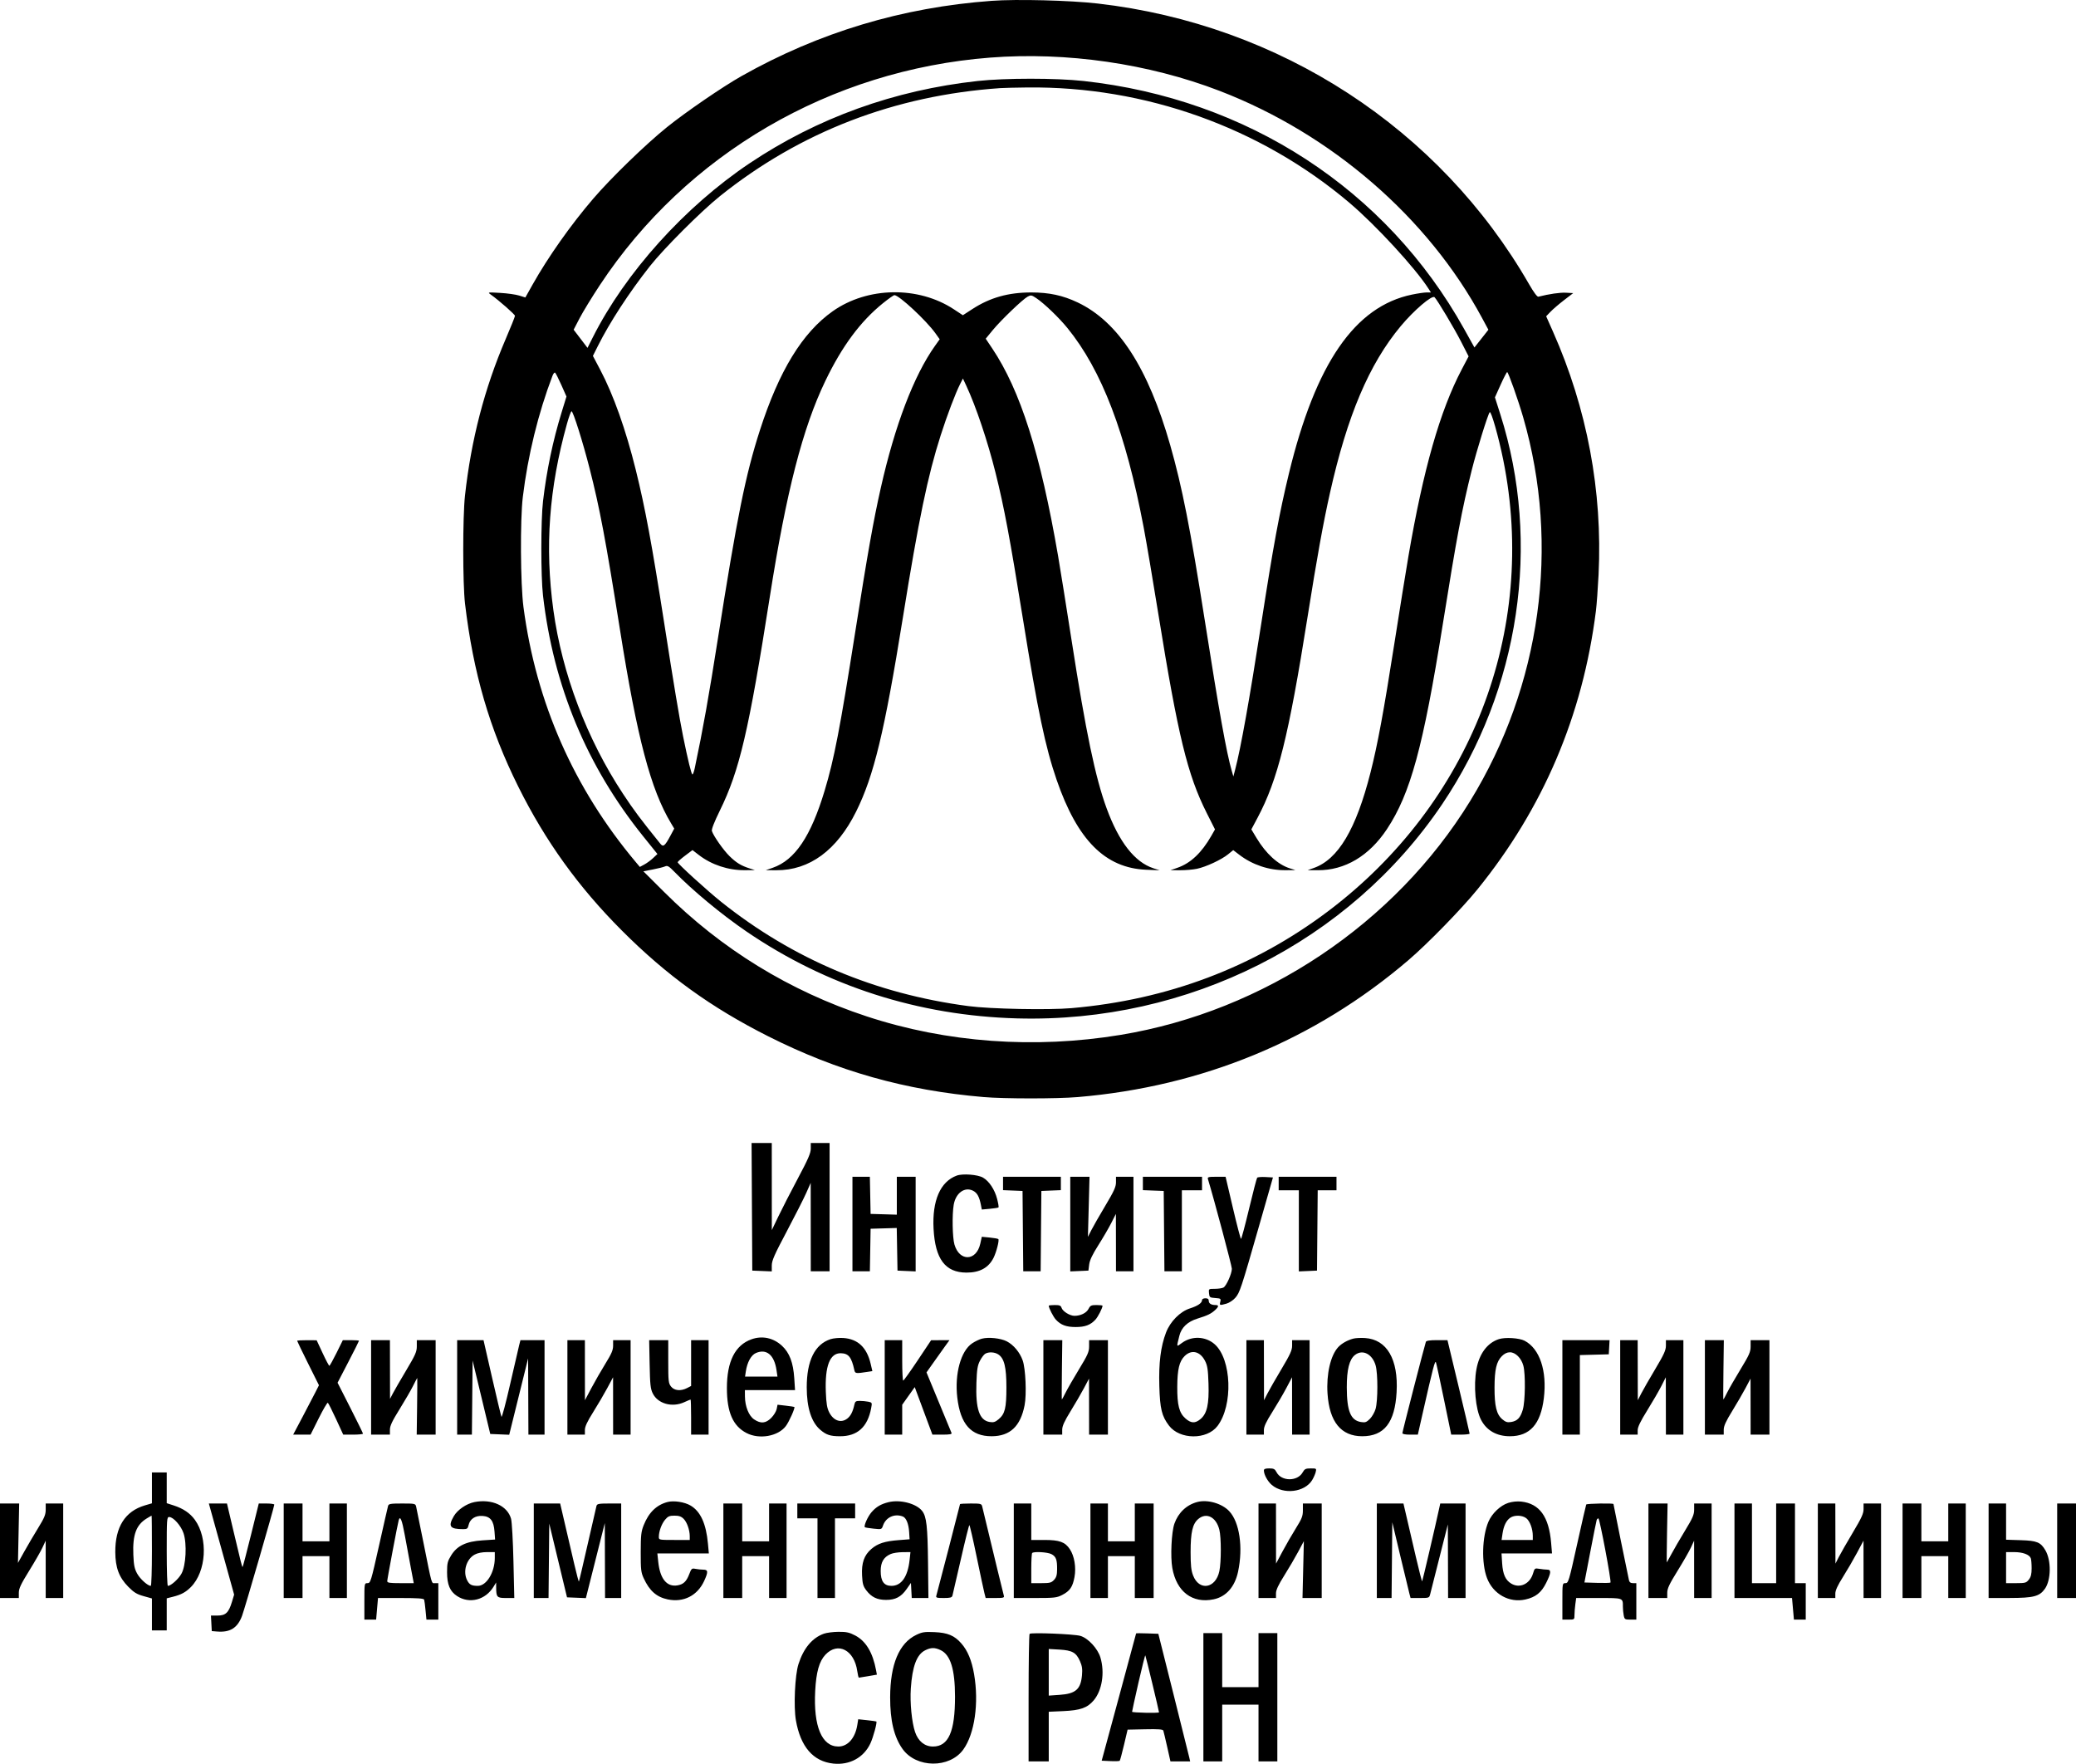 <?xml version="1.0" encoding="UTF-8"?> <svg xmlns="http://www.w3.org/2000/svg" width="206" height="175" viewBox="0 0 206 175" fill="none"><path fill-rule="evenodd" clip-rule="evenodd" d="M98.397 0.083C89.505 0.735 81.268 3.213 73.581 7.549C71.713 8.602 68.038 11.121 66.176 12.623C64.046 14.342 60.645 17.64 58.872 19.705C56.645 22.3 54.388 25.497 52.849 28.235L52.131 29.514L51.515 29.323C51.177 29.218 50.329 29.099 49.632 29.06C48.389 28.988 48.371 28.991 48.698 29.226C49.558 29.843 51.1 31.198 51.1 31.337C51.1 31.423 50.685 32.458 50.179 33.636C48.079 38.526 46.75 43.638 46.14 49.175C45.908 51.285 45.91 57.926 46.144 59.892C46.961 66.77 48.573 72.308 51.426 78.042C54.124 83.462 57.387 87.997 61.697 92.314C66.154 96.779 70.564 99.965 76.249 102.828C83.114 106.286 89.848 108.184 97.597 108.846C99.648 109.022 104.866 109.022 106.936 108.848C119.334 107.803 130.478 103.192 139.751 95.268C141.658 93.639 145.037 90.175 146.601 88.246C153.134 80.19 157.052 70.987 158.36 60.628C158.439 60.002 158.558 58.374 158.625 57.011C159.028 48.745 157.488 40.533 154.104 32.91L153.425 31.38L153.863 30.924C154.103 30.673 154.707 30.156 155.204 29.775L156.108 29.082L155.391 29.042C154.803 29.01 153.726 29.165 152.65 29.438C152.537 29.466 152.187 28.996 151.736 28.211C142.85 12.743 126.998 2.424 108.937 0.351C106.181 0.034 100.89 -0.1 98.397 0.083ZM98.255 5.715C82.409 6.942 68.113 15.273 59.524 28.286C58.743 29.47 57.838 30.949 57.513 31.575L56.922 32.712L57.61 33.613L58.298 34.514L58.822 33.473C62.049 27.061 67.948 20.512 74.382 16.2C81.096 11.699 88.749 8.939 97.022 8.035C99.76 7.736 104.772 7.736 107.51 8.035C123.777 9.813 137.56 18.786 145.274 32.62L146.308 34.476L147.001 33.596L147.693 32.716L147.075 31.569C141.696 21.575 132.116 13.285 121.012 9.013C113.982 6.309 105.834 5.128 98.255 5.715ZM99.264 8.742C88.779 9.466 79.411 13.074 71.446 19.455C69.568 20.96 65.86 24.667 64.477 26.424C62.414 29.042 60.506 31.972 59.321 34.34L58.834 35.312L59.558 36.685C60.872 39.172 62.104 42.643 63.09 46.63C64.022 50.397 64.694 54.022 65.911 61.834C66.847 67.846 67.408 71.214 67.78 73.047C68.261 75.416 68.609 76.837 68.71 76.837C68.764 76.837 68.87 76.55 68.943 76.2C69.752 72.37 70.328 69.145 71.234 63.374C73.131 51.303 73.974 47.124 75.408 42.678C77.312 36.776 79.618 33.008 82.628 30.881C86.078 28.443 91.126 28.363 94.655 30.69L95.544 31.276L96.484 30.666C98.238 29.527 100.052 29.015 102.333 29.015C104.102 29.015 105.466 29.309 106.936 30.007C110.967 31.922 113.923 36.481 116.122 44.171C117.295 48.275 118.122 52.467 119.541 61.499C120.973 70.62 121.698 74.661 122.231 76.502L122.386 77.038L122.562 76.368C123.121 74.244 123.995 69.356 125.149 61.901C126.348 54.156 126.947 50.906 127.902 46.965C130.545 36.056 134.444 30.395 140.118 29.227C140.684 29.11 141.336 29.015 141.568 29.015H141.989L141.754 28.647C140.441 26.593 136.515 22.331 133.887 20.106C125.071 12.643 113.618 8.547 101.933 8.678C100.795 8.69 99.594 8.719 99.264 8.742ZM87.611 30.087C85.38 31.889 83.555 34.35 81.901 37.789C79.649 42.469 78.026 48.778 76.387 59.222C74.296 72.545 73.385 76.441 71.432 80.42C70.871 81.564 70.59 82.286 70.641 82.45C70.799 82.946 71.79 84.359 72.4 84.953C73.066 85.603 73.543 85.894 74.382 86.16L74.915 86.329L73.909 86.338C72.269 86.353 70.612 85.805 69.347 84.83L68.715 84.343L67.98 84.896C67.575 85.2 67.243 85.493 67.243 85.548C67.243 85.7 70.228 88.415 71.58 89.492C78.698 95.165 86.847 98.599 96.09 99.821C98.282 100.111 104.04 100.224 106.35 100.022C115.866 99.192 124.391 95.974 131.754 90.433C145.94 79.758 152.598 62.625 149.166 45.627C148.707 43.355 147.966 40.743 147.823 40.897C147.648 41.086 146.528 44.696 146.04 46.645C145.06 50.559 144.549 53.28 143.162 61.968C141.222 74.113 139.96 78.741 137.622 82.268C135.86 84.926 133.447 86.358 130.757 86.341L129.751 86.335L130.35 86.124C132.787 85.268 134.561 82.288 135.997 76.636C136.702 73.859 137.299 70.634 138.352 63.91C138.872 60.595 139.504 56.668 139.758 55.184C141.236 46.555 142.895 40.743 145.054 36.64L145.729 35.357L144.98 33.894C144.294 32.554 142.645 29.793 142.351 29.491C142.108 29.243 140.307 30.781 138.989 32.364C135.856 36.126 133.691 41.23 131.971 48.907C131.294 51.933 130.694 55.255 129.745 61.231C127.868 73.059 126.798 77.355 124.786 81.135L124.171 82.29L124.687 83.147C125.627 84.708 126.808 85.783 127.993 86.155L128.55 86.329L127.544 86.338C125.92 86.353 124.269 85.8 122.977 84.809L122.372 84.346L121.859 84.763C121.197 85.3 119.674 86.008 118.77 86.198C118.381 86.28 117.631 86.345 117.103 86.343L116.142 86.339L116.836 86.098C118.148 85.643 119.239 84.612 120.209 82.912L120.563 82.292L119.745 80.67C117.833 76.873 116.893 73.01 114.949 60.963C114.403 57.574 113.744 53.686 113.485 52.323C111.706 42.951 109.328 36.734 105.921 32.547C105.07 31.502 103.622 30.112 102.829 29.58C102.371 29.273 102.293 29.259 101.98 29.427C101.48 29.696 99.335 31.753 98.514 32.749L97.811 33.604L98.451 34.558C101.252 38.736 103.244 45.009 104.993 55.16C105.213 56.436 105.819 60.223 106.34 63.575C107.748 72.641 108.69 77.15 109.813 80.21C111.039 83.548 112.599 85.543 114.456 86.148L115.074 86.349L113.74 86.294C109.671 86.126 106.912 83.359 104.851 77.38C103.727 74.119 102.974 70.532 101.526 61.542C100.197 53.297 99.646 50.351 98.784 46.898C98.008 43.787 96.844 40.323 95.887 38.275L95.55 37.556L95.277 38.093C94.81 39.013 93.984 41.19 93.342 43.195C92.056 47.209 91.158 51.538 89.588 61.298C87.77 72.6 86.715 76.976 84.953 80.52C83.045 84.36 80.329 86.357 77.031 86.343L75.983 86.339L76.676 86.098C78.882 85.333 80.46 82.989 81.829 78.443C82.769 75.327 83.355 72.285 84.853 62.772C86.108 54.803 86.654 51.724 87.403 48.396C88.798 42.202 90.684 37.259 92.777 34.317L93.245 33.659L92.819 33.063C91.908 31.789 89.212 29.283 88.753 29.283C88.673 29.283 88.159 29.645 87.611 30.087ZM54.825 37.279C53.404 41.009 52.379 45.196 51.879 49.309C51.605 51.561 51.643 57.947 51.943 60.226C53.192 69.708 56.937 78.209 63.097 85.544L63.491 86.013L63.936 85.773C64.181 85.642 64.574 85.354 64.809 85.133L65.236 84.732L63.824 82.977C58.232 76.027 54.92 68.067 53.882 59.088C53.659 57.163 53.661 51.599 53.885 49.711C54.247 46.658 54.855 43.753 55.728 40.91L56.21 39.342L55.699 38.19C55.417 37.556 55.138 37.007 55.078 36.97C55.018 36.933 54.904 37.072 54.825 37.279ZM148.905 38.172L148.341 39.425L148.876 41.106C152.957 53.922 150.802 68.375 143.109 79.784C133.895 93.448 117.903 101.508 100.932 101.042C91.143 100.773 82.022 97.845 74.069 92.419C71.605 90.737 68.722 88.35 66.926 86.503C66.372 85.934 66.232 85.853 65.992 85.961C65.836 86.031 65.289 86.169 64.775 86.267L63.841 86.447L65.909 88.508C71.596 94.175 78.34 98.316 85.989 100.837C93.918 103.45 102.666 104.088 111.205 102.676C125.433 100.324 138.403 91.647 145.882 79.477C152.907 68.045 154.83 54.136 151.145 41.406C150.645 39.678 149.667 36.918 149.556 36.918C149.508 36.918 149.215 37.482 148.905 38.172ZM56.261 42.042C54.476 48.448 54.051 54.271 54.911 60.533C55.778 66.843 58.231 73.315 61.815 78.751C62.894 80.388 63.571 81.293 65.53 83.717C65.812 84.066 65.977 83.936 66.507 82.95L66.904 82.21L66.598 81.7C64.564 78.317 63.236 73.286 61.513 62.437C60.101 53.549 59.507 50.394 58.506 46.482C57.831 43.84 56.873 40.803 56.715 40.803C56.655 40.803 56.451 41.361 56.261 42.042ZM74.614 119.736L74.648 126.065L75.616 126.104L76.583 126.144V125.561C76.583 125.076 76.832 124.508 78.07 122.173C78.887 120.63 79.756 118.915 80.001 118.363L80.445 117.358L80.449 121.745L80.452 126.132H81.386H82.32V119.769V113.406H81.386H80.452V113.961C80.452 114.406 80.198 114.993 79.168 116.927C78.461 118.254 77.592 119.948 77.235 120.693L76.587 122.046L76.585 117.726L76.583 113.406H75.581H74.579L74.614 119.736ZM94.928 116.641C93.305 117.243 92.49 119.117 92.637 121.912C92.795 124.92 93.796 126.256 95.9 126.263C97.215 126.267 98.094 125.787 98.591 124.792C98.874 124.225 99.174 123.049 99.063 122.938C99.02 122.894 98.633 122.825 98.205 122.784L97.425 122.709L97.272 123.398C96.884 125.14 95.206 125.191 94.709 123.477C94.509 122.785 94.467 120.529 94.636 119.535C94.836 118.36 95.734 117.714 96.567 118.147C96.965 118.353 97.175 118.737 97.336 119.552L97.425 120.005L98.222 119.932C98.66 119.892 99.047 119.831 99.082 119.795C99.118 119.76 99.055 119.38 98.944 118.951C98.702 118.022 98.159 117.2 97.55 116.843C97.025 116.535 95.525 116.419 94.928 116.641ZM84.588 121.444V126.132H85.452H86.316L86.353 124.022L86.389 121.912L87.687 121.874L88.984 121.836L89.021 123.95L89.058 126.065L89.958 126.105L90.859 126.144V121.45V116.755H89.925H88.991V118.635V120.515L87.69 120.477L86.389 120.439L86.352 118.597L86.315 116.755H85.452H84.588V121.444ZM99.531 117.419V118.083L100.498 118.122L101.466 118.162L101.501 122.147L101.536 126.132H102.4H103.263L103.298 122.147L103.334 118.162L104.301 118.122L105.268 118.083V117.419V116.755H102.4H99.531V117.419ZM106.202 121.45V126.144L107.103 126.105L108.003 126.065L108.078 125.462C108.132 125.035 108.395 124.478 108.985 123.547C109.443 122.826 110.022 121.831 110.273 121.337L110.729 120.439L110.734 123.285L110.738 126.132H111.606H112.473V121.444V116.755H111.606H110.738V117.305C110.738 117.753 110.544 118.18 109.687 119.615C109.108 120.584 108.482 121.678 108.295 122.046L107.954 122.716L108.033 119.736L108.112 116.755H107.157H106.202V121.45ZM113.407 117.419V118.083L114.441 118.123L115.475 118.162L115.51 122.147L115.545 126.132H116.411H117.276V122.113V118.095H118.277H119.277V117.425V116.755H116.342H113.407V117.419ZM119.864 116.99C120.474 118.994 122.241 125.62 122.237 125.884C122.229 126.386 121.688 127.591 121.402 127.745C121.27 127.815 120.885 127.873 120.545 127.873C119.929 127.873 119.927 127.874 119.969 128.309C120.009 128.719 120.044 128.746 120.59 128.786C121.131 128.825 121.164 128.85 121.088 129.154C120.996 129.523 121.024 129.532 121.701 129.343C121.97 129.268 122.363 129.008 122.575 128.767C123.025 128.252 123.151 127.872 124.953 121.577L126.314 116.822L125.578 116.781C125.173 116.759 124.8 116.789 124.748 116.848C124.697 116.908 124.334 118.297 123.942 119.937C123.55 121.576 123.191 122.917 123.145 122.917C123.098 122.917 122.735 121.531 122.337 119.836L121.614 116.755H120.704C119.898 116.755 119.801 116.782 119.864 116.99ZM126.882 117.425V118.095H127.883H128.883V122.119V126.144L129.784 126.105L130.685 126.065L130.72 122.08L130.755 118.095H131.687H132.619V117.425V116.755H129.751H126.882V117.425ZM119.277 128.991C119.277 129.28 118.865 129.563 118.076 129.815C117.097 130.129 116.119 131.117 115.702 132.215C115.175 133.601 114.973 135.213 115.039 137.518C115.104 139.779 115.28 140.499 116 141.447C117.064 142.847 119.759 142.867 120.811 141.482C122.375 139.424 122.215 134.855 120.527 133.367C119.635 132.581 118.272 132.522 117.302 133.228C116.712 133.657 116.735 133.713 117.029 132.526C117.231 131.709 117.842 131.13 118.824 130.826C119.831 130.514 120.171 130.349 120.578 129.977C120.946 129.64 120.96 129.481 120.622 129.481C120.19 129.481 119.944 129.33 119.944 129.065C119.944 128.883 119.849 128.811 119.611 128.811C119.42 128.811 119.277 128.888 119.277 128.991ZM104.067 129.552C104.067 129.773 104.523 130.661 104.774 130.932C105.269 131.464 105.804 131.663 106.736 131.663C107.668 131.663 108.202 131.464 108.697 130.932C108.949 130.661 109.404 129.773 109.404 129.552C109.404 129.513 109.136 129.481 108.807 129.481C108.284 129.481 108.186 129.528 108.011 129.868C107.804 130.27 107.226 130.553 106.616 130.552C106.161 130.551 105.449 130.108 105.338 129.758C105.267 129.533 105.14 129.481 104.659 129.481C104.334 129.481 104.067 129.513 104.067 129.552ZM74.562 132.882C72.942 133.463 72.13 135.078 72.13 137.719C72.13 140.116 72.727 141.483 74.08 142.182C75.346 142.836 77.204 142.508 77.975 141.494C78.302 141.063 78.919 139.68 78.823 139.593C78.802 139.573 78.418 139.516 77.969 139.465L77.154 139.371L77.07 139.797C77.023 140.031 76.78 140.428 76.53 140.679C75.984 141.227 75.491 141.271 74.835 140.83C74.303 140.473 73.93 139.544 73.92 138.556L73.915 137.92H76.403H78.891L78.815 136.748C78.714 135.194 78.345 134.218 77.593 133.522C76.738 132.731 75.633 132.498 74.562 132.882ZM82.417 132.865C80.849 133.38 80.052 134.994 80.052 137.652C80.052 139.669 80.516 141.116 81.405 141.867C81.997 142.367 82.382 142.493 83.335 142.499C85.07 142.51 86.094 141.591 86.446 139.708C86.547 139.166 86.539 139.149 86.153 139.071C85.934 139.027 85.554 138.992 85.308 138.992C84.928 138.992 84.848 139.047 84.78 139.36C84.628 140.057 84.418 140.475 84.085 140.737C83.469 141.224 82.716 140.973 82.286 140.137C82.067 139.713 81.994 139.272 81.947 138.117C81.844 135.529 82.348 134.232 83.446 134.263C84.203 134.285 84.495 134.651 84.773 135.921C84.853 136.287 84.902 136.293 86.143 136.102L86.564 136.037L86.4 135.331C86.021 133.695 85.133 132.85 83.688 132.752C83.266 132.724 82.694 132.775 82.417 132.865ZM97.428 132.819C97.188 132.88 96.758 133.086 96.472 133.277C95.344 134.026 94.717 136.302 94.99 138.655C95.299 141.312 96.362 142.507 98.41 142.498C100.227 142.49 101.261 141.516 101.67 139.425C101.882 138.343 101.771 135.785 101.477 134.965C101.189 134.163 100.569 133.424 99.895 133.079C99.294 132.771 98.104 132.646 97.428 132.819ZM134.287 132.813C133.71 132.965 133.13 133.292 132.792 133.656C132.03 134.475 131.602 136.33 131.729 138.264C131.913 141.072 133.072 142.498 135.172 142.498C137.356 142.498 138.414 141.142 138.584 138.124C138.768 134.865 137.617 132.892 135.454 132.756C135.032 132.729 134.507 132.755 134.287 132.813ZM148.727 132.865C147.584 133.241 146.789 134.306 146.507 135.84C146.205 137.477 146.414 139.804 146.958 140.859C147.507 141.925 148.509 142.498 149.824 142.498C151.808 142.498 152.878 141.303 153.193 138.736C153.527 136.015 152.786 133.803 151.28 133.021C150.751 132.747 149.348 132.661 148.727 132.865ZM29.486 133.032C29.486 133.07 29.973 134.077 30.567 135.27L31.649 137.439L31.308 138.115C31.12 138.486 30.545 139.589 30.029 140.565L29.09 142.34H29.954H30.818L31.623 140.727C32.066 139.84 32.474 139.143 32.53 139.177C32.585 139.211 32.952 139.937 33.345 140.79L34.059 142.34H35.041C35.581 142.34 36.021 142.295 36.019 142.24C36.016 142.185 35.448 141.026 34.756 139.664L33.497 137.189L34.56 135.141C35.145 134.015 35.623 133.064 35.623 133.028C35.623 132.993 35.262 132.964 34.822 132.964H34.02L33.391 134.236C33.044 134.936 32.725 135.509 32.681 135.509C32.637 135.509 32.335 134.939 32.011 134.242L31.42 132.976L30.453 132.97C29.921 132.966 29.486 132.994 29.486 133.032ZM36.824 137.652V142.34H37.758H38.692V141.848C38.692 141.469 38.912 141 39.643 139.826C40.166 138.985 40.771 137.94 40.987 137.505C41.204 137.07 41.391 136.714 41.404 136.714C41.416 136.714 41.41 137.98 41.388 139.527L41.35 142.34H42.289H43.228V137.652V132.964H42.294H41.36V133.58C41.36 134.112 41.215 134.439 40.309 135.958C39.731 136.926 39.133 137.96 38.981 138.255L38.703 138.791L38.698 135.877L38.692 132.964H37.758H36.824V137.652ZM45.363 137.652V142.34H46.094H46.826L46.861 138.665L46.897 134.989L47.773 138.631L48.648 142.273L49.589 142.312L50.529 142.351L51.467 138.562L52.404 134.772L52.419 138.556L52.434 142.34H53.234H54.035V137.652V132.964H52.839H51.644L51.515 133.466C51.444 133.742 51.039 135.491 50.616 137.352C50.192 139.214 49.807 140.661 49.761 140.567C49.715 140.474 49.295 138.725 48.828 136.681L47.979 132.964H46.671H45.363V137.652ZM56.303 137.652V142.34H57.17H58.038V141.879C58.038 141.543 58.264 141.056 58.862 140.104C59.316 139.381 59.945 138.308 60.261 137.719L60.835 136.647L60.837 139.494L60.839 142.34H61.707H62.574V137.652V132.964H61.707H60.839V133.513C60.839 133.947 60.681 134.317 60.081 135.287C59.664 135.962 59.035 137.056 58.683 137.719L58.043 138.925L58.04 135.944L58.038 132.964H57.17H56.303V137.652ZM64.463 135.341C64.503 137.389 64.546 137.793 64.776 138.255C65.283 139.276 66.694 139.668 67.892 139.123C68.212 138.977 68.497 138.858 68.526 138.858C68.554 138.858 68.578 139.641 68.578 140.599V142.34H69.445H70.312V137.652V132.964H69.445H68.578V135.237V137.511L68.184 137.715C67.558 138.041 66.91 137.981 66.586 137.567C66.333 137.244 66.31 137.036 66.31 135.089V132.964H65.363H64.416L64.463 135.341ZM87.79 137.652V142.34H88.657H89.525V140.857V139.374L90.147 138.499L90.769 137.624L91.645 139.982L92.522 142.34H93.506C94.241 142.34 94.472 142.298 94.42 142.173C94.382 142.081 93.808 140.691 93.144 139.085L91.936 136.165L92.617 135.201C92.991 134.67 93.504 133.95 93.757 133.6L94.217 132.964L93.305 132.968L92.393 132.973L91.059 134.973C90.325 136.073 89.68 136.975 89.625 136.977C89.57 136.98 89.525 136.078 89.525 134.973V132.964H88.657H87.79V137.652ZM103.534 137.652V142.34H104.468H105.402V141.852C105.402 141.487 105.612 141.023 106.235 140.01C106.694 139.266 107.293 138.235 107.566 137.719L108.063 136.781L108.066 139.561L108.07 142.34H109.004H109.938V137.652V132.964H109.004H108.07V133.587C108.07 134.126 107.937 134.429 107.084 135.831C106.542 136.722 105.941 137.767 105.748 138.154C105.555 138.541 105.383 138.858 105.366 138.858C105.349 138.858 105.352 137.532 105.373 135.911L105.411 132.964H104.473H103.534V137.652ZM123.68 137.652V142.34H124.547H125.415V141.879C125.415 141.542 125.64 141.06 126.245 140.104C126.702 139.381 127.33 138.308 127.642 137.719L128.209 136.647L128.212 139.494L128.216 142.34H129.084H129.951V137.652V132.964H129.084H128.216V133.513C128.216 133.961 128.022 134.388 127.165 135.824C126.586 136.793 125.959 137.886 125.77 138.255L125.427 138.925L125.421 135.944L125.415 132.964H124.547H123.68V137.652ZM141.489 133.131C141.364 133.473 139.157 142.046 139.157 142.191C139.157 142.284 139.447 142.34 139.924 142.34L140.691 142.34L141.138 140.364C142.196 135.684 142.397 134.912 142.49 135.177C142.541 135.323 142.902 136.994 143.293 138.891L144.004 142.34H144.916C145.417 142.34 145.829 142.295 145.83 142.24C145.832 142.185 145.338 140.075 144.732 137.552L143.631 132.964H142.59C141.88 132.964 141.531 133.017 141.489 133.131ZM155.034 137.652V142.34H155.901H156.768V138.393V134.446L158.202 134.408L159.637 134.37L159.677 133.667L159.717 132.964H157.375H155.034V137.652ZM160.771 137.652V142.34H161.638H162.505V141.9C162.505 141.587 162.779 141.019 163.457 139.929C163.98 139.087 164.609 138.004 164.853 137.523L165.298 136.647L165.302 139.494L165.307 142.34H166.174H167.041V137.652V132.964H166.174H165.307V133.513C165.307 133.961 165.113 134.388 164.256 135.824C163.677 136.793 163.05 137.886 162.861 138.255L162.518 138.925L162.511 135.944L162.505 132.964H161.638H160.771V137.652ZM169.176 137.652V142.34H170.11H171.044V141.852C171.044 141.487 171.254 141.023 171.878 140.01C172.337 139.266 172.935 138.235 173.209 137.719L173.705 136.781L173.709 139.561L173.712 142.34H174.646H175.58V137.652V132.964H174.646H173.712V133.587C173.712 134.126 173.58 134.429 172.727 135.831C172.185 136.722 171.583 137.767 171.39 138.154C171.197 138.541 171.026 138.858 171.008 138.858C170.991 138.858 170.995 137.532 171.016 135.911L171.054 132.964H170.115H169.176V137.652ZM75.01 134.241C74.533 134.445 74.142 135.16 74.006 136.078L73.931 136.58H75.539H77.147L77.053 135.944C76.831 134.43 76.062 133.789 75.01 134.241ZM97.762 134.314C97.633 134.39 97.397 134.704 97.237 135.014C97 135.474 96.937 135.868 96.89 137.189C96.797 139.786 97.18 140.921 98.204 141.085C98.588 141.147 98.758 141.094 99.096 140.809C99.725 140.277 99.865 139.704 99.865 137.652C99.865 135.64 99.651 134.768 99.062 134.381C98.697 134.141 98.11 134.111 97.762 134.314ZM117.543 134.55C117.018 135.077 116.83 135.865 116.819 137.585C116.807 139.401 117.009 140.186 117.632 140.735C118.189 141.226 118.598 141.24 119.133 140.788C119.777 140.244 119.986 139.304 119.918 137.264C119.871 135.86 119.812 135.481 119.569 135.011C119.078 134.063 118.222 133.868 117.543 134.55ZM134.448 134.439C133.891 134.88 133.637 135.889 133.641 137.652C133.647 140.003 134.024 140.925 135.048 141.089C135.473 141.157 135.598 141.112 135.938 140.771C136.155 140.552 136.408 140.108 136.5 139.783C136.731 138.966 136.733 136.271 136.503 135.472C136.174 134.332 135.203 133.843 134.448 134.439ZM149.03 134.55C148.493 135.09 148.306 135.882 148.301 137.652C148.295 139.501 148.497 140.33 149.074 140.817C149.398 141.091 149.576 141.146 149.94 141.087C150.567 140.985 150.864 140.675 151.104 139.874C151.35 139.053 151.385 136.332 151.161 135.496C150.96 134.748 150.38 134.169 149.83 134.169C149.546 134.169 149.287 134.293 149.03 134.55ZM125.415 145.894C125.415 146.302 125.787 146.982 126.203 147.333C127.363 148.313 129.459 148.062 130.201 146.855C130.345 146.619 130.505 146.26 130.555 146.058C130.645 145.698 130.633 145.689 130.065 145.69C129.559 145.691 129.454 145.743 129.256 146.093C128.74 147.003 127.143 146.986 126.669 146.065C126.506 145.749 126.391 145.689 125.945 145.689C125.557 145.689 125.415 145.745 125.415 145.894ZM15.076 147.622V149.153L14.376 149.359C12.416 149.937 11.425 151.502 11.44 153.994C11.449 155.539 11.811 156.503 12.731 157.435C13.288 157.999 13.574 158.173 14.247 158.361L15.076 158.593V160.178V161.764H15.81H16.544V160.172V158.581L17.165 158.424C17.984 158.217 18.428 157.976 18.938 157.465C20.473 155.923 20.671 152.637 19.339 150.792C18.865 150.134 18.181 149.669 17.244 149.367L16.544 149.141V147.616V146.091H15.81H15.076V147.622ZM47.083 149.029C46.296 149.184 45.403 149.792 45.033 150.426C44.439 151.444 44.637 151.717 45.969 151.717C46.349 151.717 46.421 151.663 46.496 151.317C46.63 150.709 47.162 150.357 47.877 150.405C48.667 150.458 48.993 150.884 49.071 151.962L49.127 152.747L47.884 152.828C46.248 152.935 45.358 153.361 44.767 154.321C44.409 154.901 44.362 155.096 44.362 155.993C44.362 157.214 44.645 157.889 45.35 158.351C46.586 159.16 48.172 158.751 48.983 157.416L49.231 157.008L49.233 157.477C49.238 158.472 49.309 158.549 50.215 158.549L51.033 158.549L50.949 154.899C50.903 152.891 50.797 150.999 50.714 150.694C50.363 149.402 48.81 148.691 47.083 149.029ZM66.243 149.023C65.153 149.307 64.377 150.058 63.876 151.315C63.621 151.954 63.581 152.31 63.578 153.994C63.575 155.721 63.607 156.008 63.87 156.579C64.448 157.838 65.149 158.455 66.261 158.687C67.82 159.011 69.192 158.321 69.865 156.874C70.288 155.963 70.274 155.736 69.795 155.736C69.584 155.736 69.234 155.7 69.017 155.657C68.65 155.583 68.608 155.618 68.396 156.176C68.115 156.913 67.814 157.198 67.214 157.296C66.166 157.467 65.495 156.642 65.318 154.966L65.229 154.128H67.784H70.339L70.25 153.157C70.068 151.171 69.512 149.954 68.521 149.373C67.924 149.023 66.867 148.86 66.243 149.023ZM88.153 149.044C87.41 149.229 86.946 149.503 86.49 150.024C86.11 150.459 85.691 151.396 85.82 151.525C85.851 151.557 86.239 151.621 86.681 151.667C87.483 151.751 87.486 151.75 87.625 151.35C87.907 150.537 88.769 150.146 89.585 150.461C89.919 150.59 90.162 151.181 90.213 151.988L90.258 152.722L89.191 152.804C87.794 152.912 87.103 153.135 86.465 153.682C85.745 154.302 85.479 155.058 85.542 156.309C85.584 157.144 85.651 157.379 85.964 157.791C86.474 158.463 87.041 158.736 87.924 158.736C88.857 158.736 89.419 158.439 89.966 157.658L90.392 157.05L90.432 157.8L90.472 158.549L91.299 158.549H92.126L92.088 155.1C92.047 151.427 91.939 150.467 91.505 149.913C90.924 149.17 89.315 148.753 88.153 149.044ZM118.81 149.022C117.742 149.303 116.92 150.081 116.535 151.174C116.243 152.003 116.129 154.456 116.329 155.579C116.748 157.927 118.323 159.118 120.428 158.679C121.668 158.421 122.531 157.444 122.853 155.937C123.367 153.521 123 151.018 121.972 149.93C121.246 149.162 119.828 148.755 118.81 149.022ZM149.658 149.114C148.886 149.36 148.047 150.158 147.696 150.98C147.059 152.471 146.992 155.094 147.553 156.567C148.16 158.162 149.761 159.055 151.367 158.694C152.378 158.467 152.943 158.017 153.421 157.057C153.92 156.055 153.947 155.736 153.533 155.734C153.368 155.734 153.019 155.697 152.757 155.654C152.296 155.577 152.277 155.591 152.121 156.114C151.811 157.154 150.811 157.623 149.969 157.124C149.389 156.78 149.127 156.201 149.057 155.109L148.995 154.128H151.5H154.005L153.917 153.076C153.701 150.475 152.762 149.179 150.95 148.981C150.544 148.937 150.055 148.987 149.658 149.114ZM0 153.86V158.549H0.934H1.868V158.026C1.868 157.607 2.071 157.175 2.884 155.862C3.443 154.959 4.043 153.914 4.217 153.538L4.534 152.856L4.535 155.702L4.536 158.549H5.404H6.271V153.86V149.172H5.404H4.536V149.776C4.536 150.277 4.407 150.59 3.781 151.607C3.366 152.281 2.746 153.335 2.404 153.95L1.782 155.067L1.843 152.119L1.903 149.172H0.951H0V153.86ZM21.979 153.693L23.233 158.214L23.01 158.951C22.691 160.004 22.386 160.29 21.584 160.29H20.933L20.974 161.061L21.014 161.831L21.541 161.874C22.838 161.98 23.571 161.52 24.019 160.318C24.301 159.561 27.218 149.501 27.218 149.284C27.218 149.223 26.871 149.172 26.448 149.172H25.678L24.898 152.32C24.47 154.051 24.098 155.468 24.072 155.468C24.015 155.468 23.93 155.131 23.147 151.818L22.522 149.172H21.623H20.724L21.979 153.693ZM28.152 153.86V158.549H29.085H30.019V156.473V154.396H31.354H32.688V156.473V158.549H33.555H34.422V153.86V149.172H33.555H32.688V151.047V152.923H31.354H30.019V151.047V149.172H29.085H28.152V153.86ZM38.509 149.406C38.471 149.535 38.066 151.314 37.609 153.358C36.812 156.919 36.764 157.075 36.467 157.075C36.158 157.075 36.157 157.081 36.157 158.884V160.692H36.74H37.323L37.416 159.621L37.509 158.549H39.772C41.466 158.549 42.049 158.591 42.089 158.716C42.118 158.808 42.181 159.291 42.228 159.788L42.315 160.692H42.905H43.495V158.884V157.075H43.176C42.797 157.075 42.896 157.419 42.034 153.124C41.665 151.282 41.331 149.639 41.292 149.473C41.225 149.186 41.161 149.172 39.899 149.172C38.754 149.172 38.567 149.204 38.509 149.406ZM52.968 153.86V158.549H53.699H54.431L54.467 154.857L54.502 151.165L55.383 154.823L56.265 158.482L57.2 158.521L58.136 158.56L59.075 154.837L60.014 151.114L60.026 154.832L60.039 158.549H60.839H61.64V153.86V149.172H60.448C59.427 149.172 59.247 149.206 59.19 149.406C59.153 149.535 58.755 151.267 58.305 153.255C57.855 155.243 57.467 156.889 57.443 156.913C57.419 156.938 57.218 156.186 56.998 155.242C56.778 154.298 56.37 152.546 56.091 151.349L55.584 149.172H54.276H52.968V153.86ZM71.78 153.86V158.549H72.714H73.648V156.473V154.396H74.982H76.316V156.473V158.549H77.183H78.05V153.86V149.172H77.183H76.316V151.047V152.923H74.982H73.648V151.047V149.172H72.714H71.78V153.86ZM79.118 149.909V150.646H80.118H81.119V154.597V158.549H81.986H82.854V154.597V150.646H83.854H84.855V149.909V149.172H81.986H79.118V149.909ZM95.262 149.236C95.262 149.299 93.043 157.871 92.912 158.314C92.851 158.519 92.943 158.549 93.643 158.549C94.291 158.549 94.456 158.504 94.51 158.314C94.547 158.185 94.923 156.558 95.346 154.698C95.769 152.837 96.149 151.315 96.189 151.315C96.23 151.315 96.553 152.717 96.907 154.43C97.261 156.143 97.608 157.77 97.679 158.047L97.807 158.549H98.745C99.576 158.549 99.674 158.522 99.61 158.314C99.553 158.131 98.674 154.507 97.464 149.473C97.396 149.192 97.32 149.172 96.326 149.172C95.741 149.172 95.262 149.201 95.262 149.236ZM100.598 153.86V158.549H102.705C104.626 158.549 104.863 158.522 105.399 158.247C106.163 157.856 106.44 157.453 106.621 156.471C106.799 155.507 106.611 154.382 106.158 153.701C105.685 152.989 105.131 152.789 103.634 152.789L102.333 152.789V150.98V149.172H101.466H100.598V153.86ZM108.203 153.86V158.549H109.071H109.938V156.473V154.396H111.272H112.606V156.473V158.549H113.54H114.474V153.86V149.172H113.54H112.606V151.047V152.923H111.272H109.938V151.047V149.172H109.071H108.203V153.86ZM124.881 153.86V158.549H125.748H126.615V158.087C126.615 157.752 126.842 157.265 127.44 156.312C127.894 155.59 128.516 154.528 128.823 153.952L129.381 152.905L129.313 155.727L129.246 158.549H130.199H131.152V153.86V149.172H130.218H129.284V149.844C129.284 150.422 129.187 150.672 128.596 151.619C128.217 152.226 127.618 153.264 127.264 153.927L126.62 155.133L126.618 152.153L126.615 149.172H125.748H124.881V153.86ZM136.622 153.86V158.549H137.353H138.085L138.121 154.792L138.156 151.035L138.947 154.357C139.382 156.183 139.79 157.874 139.854 158.114L139.97 158.549H140.895C141.793 158.549 141.823 158.538 141.913 158.18C141.964 157.978 142.38 156.335 142.837 154.53L143.669 151.248L143.681 154.899L143.693 158.549H144.56H145.427V153.86V149.172H144.171H142.914L142.82 149.607C142.457 151.297 141.16 156.85 141.12 156.891C141.092 156.918 140.814 155.841 140.502 154.497C140.189 153.152 139.783 151.404 139.598 150.612L139.263 149.172H137.942H136.622V153.86ZM157.399 149.273C157.37 149.328 156.963 151.106 156.494 153.224C155.682 156.894 155.628 157.075 155.338 157.075C155.036 157.075 155.034 157.09 155.034 158.884V160.692H155.634C156.227 160.692 156.234 160.686 156.234 160.242C156.234 159.994 156.273 159.512 156.319 159.17L156.404 158.549H158.64C161.101 158.549 161.038 158.526 161.038 159.414C161.038 159.656 161.075 160.043 161.121 160.274C161.199 160.666 161.241 160.692 161.788 160.692H162.372V158.884V157.075H162.041C161.807 157.075 161.689 156.987 161.64 156.774C161.535 156.318 160.104 149.287 160.104 149.225C160.104 149.125 157.451 149.172 157.399 149.273ZM163.573 153.86V158.549H164.506H165.44V158.026C165.44 157.607 165.643 157.175 166.457 155.862C167.016 154.959 167.616 153.914 167.79 153.538L168.106 152.856L168.107 155.702L168.109 158.549H168.976H169.843V153.86V149.172H168.976H168.109V149.775C168.109 150.284 167.967 150.61 167.192 151.884C166.688 152.713 166.086 153.75 165.854 154.188C165.622 154.626 165.417 155 165.398 155.019C165.379 155.038 165.388 153.731 165.418 152.113L165.473 149.172H164.523H163.573V153.86ZM172.111 153.86V158.549H174.966H177.821L177.915 159.621L178.01 160.692H178.596H179.183V158.884V157.075H178.649H178.115V153.124V149.172H177.181H176.247V153.124V157.075H175.047H173.846V153.124V149.172H172.979H172.111V153.86ZM180.383 153.86V158.549H181.251H182.118V158.106C182.118 157.799 182.348 157.298 182.873 156.465C183.289 155.806 183.918 154.724 184.272 154.061L184.915 152.856L184.917 155.702L184.92 158.549H185.787H186.654V153.86V149.172H185.787H184.92V149.722C184.92 150.169 184.725 150.597 183.868 152.032C183.29 153.001 182.662 154.095 182.473 154.463L182.13 155.133L182.124 152.153L182.118 149.172H181.251H180.383V153.86ZM188.789 153.86V158.549H189.723H190.657V156.473V154.396H191.991H193.325V156.473V158.549H194.192H195.06V153.86V149.172H194.192H193.325V151.047V152.923H191.991H190.657V151.047V149.172H189.723H188.789V153.86ZM197.328 153.86V158.549L199.429 158.546C201.79 158.543 202.38 158.389 202.914 157.635C203.532 156.764 203.558 154.837 202.966 153.821C202.494 153.013 202.125 152.86 200.52 152.811L199.062 152.765V150.969V149.172H198.195H197.328V153.86ZM204.132 153.86V158.549H205.066H206V153.86V149.172H205.066H204.132V153.86ZM14.556 150.657C13.514 151.294 13.151 152.277 13.231 154.247C13.274 155.303 13.343 155.642 13.613 156.132C13.908 156.667 14.662 157.343 14.963 157.343C15.025 157.343 15.076 155.776 15.076 153.86C15.076 151.945 15.062 150.378 15.043 150.378C15.025 150.378 14.805 150.504 14.556 150.657ZM65.993 150.784C65.647 151.196 65.378 151.941 65.376 152.487C65.376 152.783 65.407 152.789 66.91 152.789H68.444L68.444 152.42C68.442 151.801 68.172 151.03 67.839 150.695C67.601 150.456 67.376 150.378 66.928 150.378C66.43 150.378 66.278 150.443 65.993 150.784ZM118.905 150.709C118.337 151.19 118.143 152.023 118.143 153.994C118.143 155.3 118.197 155.81 118.389 156.308C118.991 157.876 120.627 157.614 120.995 155.89C121.188 154.984 121.189 152.545 120.995 151.773C120.679 150.513 119.717 150.023 118.905 150.709ZM149.859 150.587C149.462 150.866 149.209 151.384 149.094 152.154L149 152.789H150.549H152.098V152.369C152.098 151.694 151.81 150.916 151.456 150.636C151.059 150.323 150.27 150.298 149.859 150.587ZM16.544 153.927C16.544 155.806 16.595 157.343 16.658 157.343C16.959 157.343 17.713 156.667 18.008 156.132C18.453 155.328 18.563 153.18 18.214 152.125C17.968 151.381 17.201 150.512 16.791 150.512C16.557 150.512 16.544 150.696 16.544 153.927ZM39.566 150.813C39.466 151.144 38.425 156.665 38.425 156.868C38.425 157.041 38.642 157.075 39.74 157.075H41.056L40.758 155.501C40.595 154.636 40.327 153.189 40.163 152.287C39.893 150.802 39.708 150.346 39.566 150.813ZM158.436 150.813C158.404 150.905 158.117 152.337 157.799 153.994L157.221 157.008L158.479 157.047C159.171 157.068 159.768 157.055 159.806 157.017C159.913 156.909 158.735 150.646 158.608 150.646C158.545 150.646 158.468 150.721 158.436 150.813ZM47.105 154.239C46.271 154.689 45.91 155.926 46.358 156.798C46.58 157.229 46.802 157.343 47.416 157.343C48.28 157.343 49.098 155.997 49.098 154.576V153.994H48.329C47.839 153.994 47.395 154.083 47.105 154.239ZM88.379 154.185C87.687 154.487 87.39 154.994 87.39 155.87C87.39 156.888 87.72 157.343 88.457 157.343C89.447 157.343 90.077 156.442 90.26 154.765L90.344 153.994L89.568 154C89.14 154.003 88.606 154.086 88.379 154.185ZM102.422 154.084C102.373 154.133 102.333 154.826 102.333 155.624V157.075H103.31C104.17 157.075 104.324 157.037 104.589 156.754C104.822 156.504 104.891 156.269 104.896 155.709C104.905 154.742 104.789 154.432 104.331 154.194C103.947 153.994 102.589 153.916 102.422 154.084ZM199.062 155.535V157.075H200.053C200.965 157.075 201.066 157.047 201.321 156.722C201.528 156.458 201.597 156.176 201.597 155.595C201.597 155.169 201.56 154.722 201.514 154.603C201.374 154.237 200.718 153.994 199.869 153.994H199.062V155.535ZM81.753 162.089C80.593 162.504 79.736 163.532 79.23 165.113C78.88 166.207 78.738 169.307 78.976 170.678C79.432 173.308 80.694 174.767 82.695 174.977C84.31 175.146 85.713 174.38 86.37 172.971C86.656 172.357 87.054 170.89 86.959 170.799C86.939 170.781 86.526 170.723 86.042 170.671L85.16 170.578L85.071 171.139C84.863 172.445 84.127 173.284 83.189 173.284C81.546 173.284 80.707 171.271 80.891 167.77C80.99 165.89 81.292 164.821 81.91 164.169C83.148 162.862 84.778 163.712 85.068 165.816C85.117 166.166 85.189 166.452 85.228 166.452C85.268 166.452 85.686 166.385 86.157 166.302L87.013 166.153L86.931 165.71C86.603 163.955 85.923 162.824 84.86 162.266C84.279 161.962 83.992 161.899 83.205 161.904C82.682 161.907 82.028 161.99 81.753 162.089ZM90.925 162.205C89.219 163.023 88.338 165.123 88.329 168.395C88.323 170.704 88.717 172.348 89.559 173.525C90.926 175.436 94.225 175.468 95.587 173.583C96.715 172.023 97.152 168.962 96.657 166.101C96.419 164.732 96.022 163.774 95.394 163.056C94.708 162.271 94.044 161.992 92.727 161.934C91.743 161.891 91.504 161.927 90.925 162.205ZM102.166 162.105C102.111 162.163 102.066 165.033 102.066 168.484V174.757H103.067H104.067V172.296V169.835L105.502 169.77C107.205 169.693 107.889 169.453 108.52 168.713C109.358 167.73 109.64 165.958 109.196 164.459C108.932 163.565 107.972 162.529 107.203 162.305C106.571 162.122 102.311 161.952 102.166 162.105ZM112.736 162.06C112.734 162.081 111.965 164.932 111.027 168.395L109.32 174.69L110.179 174.73C110.651 174.752 111.069 174.738 111.108 174.699C111.147 174.66 111.339 173.949 111.535 173.119L111.891 171.609L113.634 171.572C114.955 171.544 115.391 171.576 115.436 171.706C115.468 171.8 115.641 172.525 115.819 173.317L116.142 174.757H117.12L118.098 174.757L118.015 174.389C117.97 174.186 117.259 171.338 116.437 168.06L114.941 162.099L113.84 162.06C113.235 162.038 112.738 162.038 112.736 162.06ZM119.411 168.395V174.757H120.345H121.279V171.944V169.131H123.08H124.881V171.944V174.757H125.815H126.749V168.395V162.032H125.815H124.881V164.711V167.39H123.08H121.279V164.711V162.032H120.345H119.411V168.395ZM91.797 163.74C90.965 164.162 90.529 165.325 90.38 167.521C90.285 168.934 90.475 170.883 90.803 171.849C91.113 172.762 91.759 173.284 92.58 173.284C94.119 173.284 94.77 171.807 94.766 168.328C94.763 165.625 94.317 164.187 93.338 163.72C92.758 163.444 92.372 163.449 91.797 163.74ZM104.067 165.918V168.232L105.139 168.158C106.737 168.048 107.239 167.61 107.365 166.212C107.42 165.601 107.375 165.29 107.165 164.812C106.79 163.961 106.397 163.74 105.124 163.666L104.067 163.605V165.918ZM112.965 166.961C112.617 168.486 112.334 169.779 112.336 169.835C112.339 169.93 115.008 169.985 115.008 169.89C115.008 169.757 113.69 164.281 113.648 164.239C113.621 164.211 113.313 165.436 112.965 166.961Z" fill="black"></path></svg> 